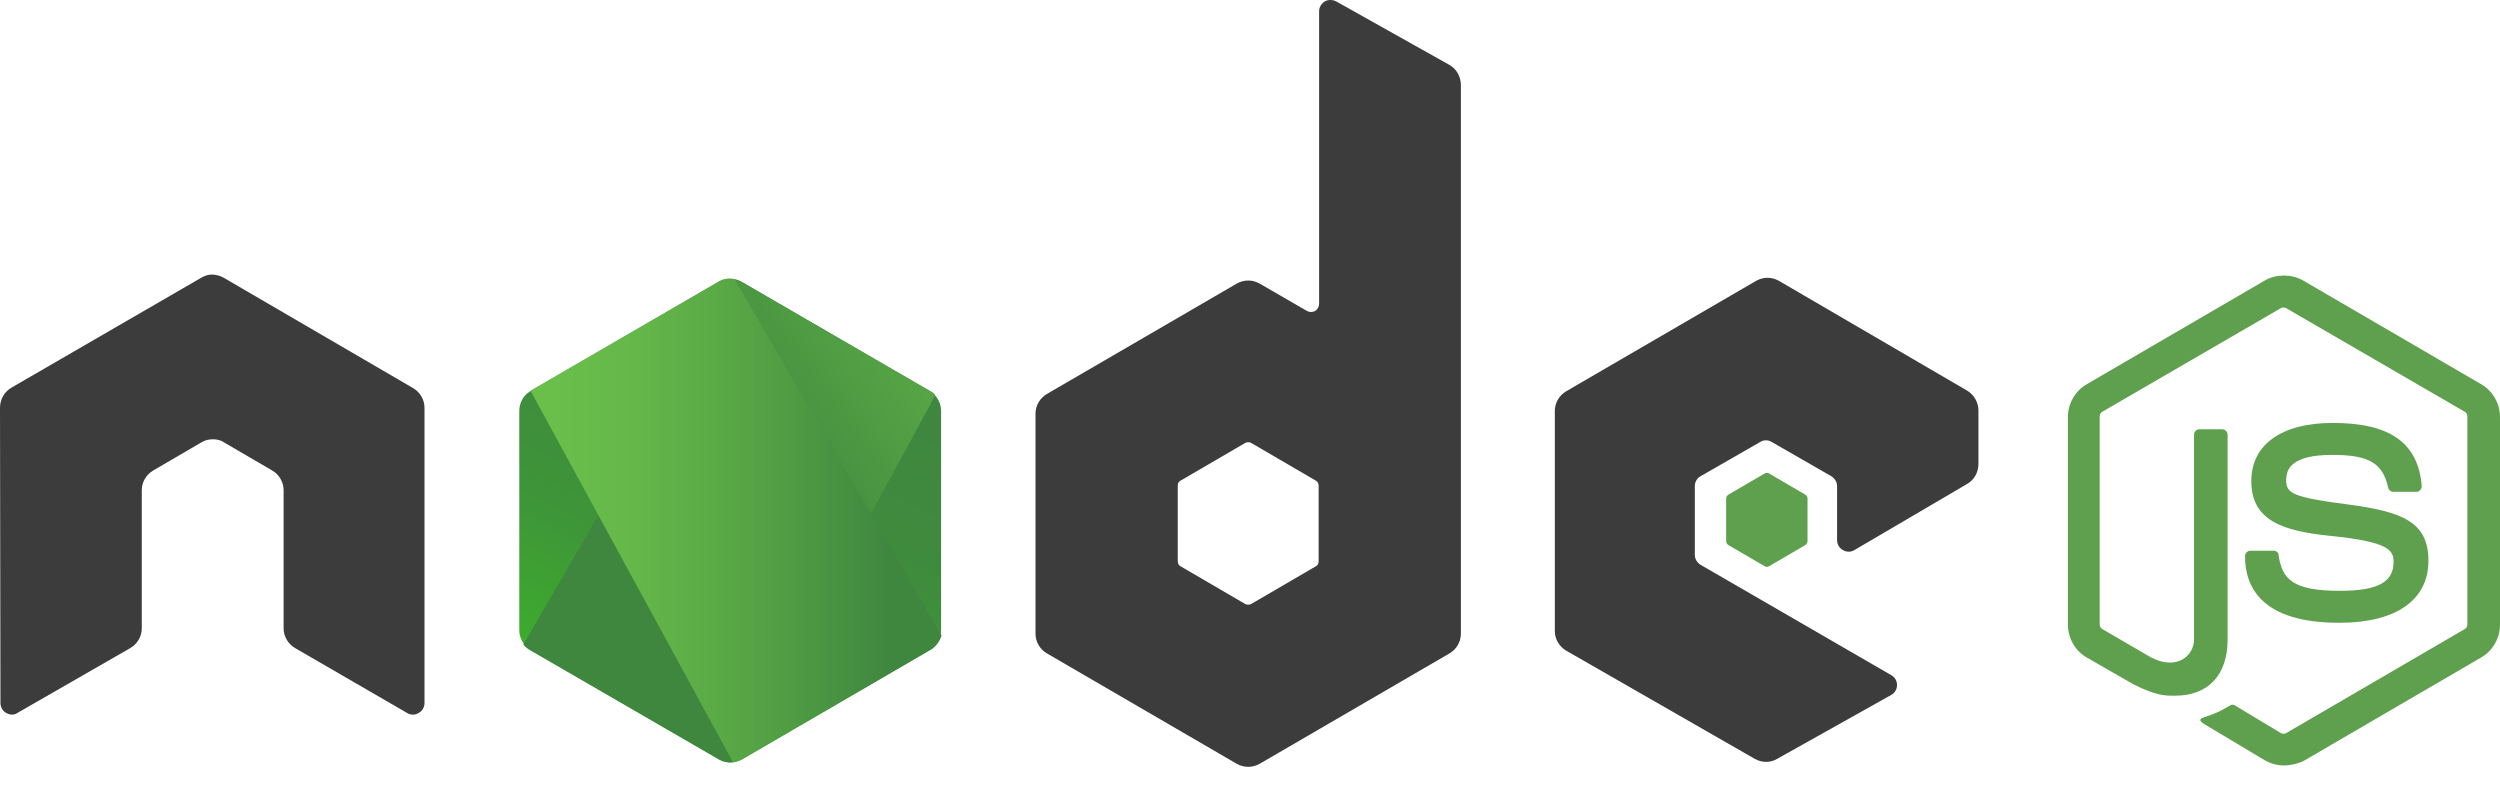 <svg width="70" height="22" viewBox="0 0 70 22" fill="none" xmlns="http://www.w3.org/2000/svg">
    <path d="M63.951 21.433C63.763 21.433 63.587 21.383 63.425 21.294L61.759 20.299C61.508 20.16 61.634 20.11 61.709 20.085C62.047 19.971 62.11 19.946 62.46 19.744C62.498 19.719 62.548 19.732 62.586 19.757L63.863 20.526C63.913 20.551 63.976 20.551 64.013 20.526L69.011 17.615C69.061 17.589 69.086 17.539 69.086 17.476V11.666C69.086 11.603 69.061 11.553 69.011 11.528L64.013 8.629C63.963 8.604 63.901 8.604 63.863 8.629L58.866 11.528C58.816 11.553 58.791 11.616 58.791 11.666V17.476C58.791 17.526 58.816 17.589 58.866 17.615L60.231 18.409C60.97 18.787 61.433 18.346 61.433 17.904V12.17C61.433 12.095 61.496 12.019 61.584 12.019H62.222C62.297 12.019 62.373 12.082 62.373 12.17V17.904C62.373 18.9 61.834 19.48 60.895 19.48C60.607 19.48 60.381 19.48 59.742 19.165L58.427 18.409C58.102 18.22 57.901 17.867 57.901 17.489V11.679C57.901 11.301 58.102 10.948 58.427 10.759L63.425 7.848C63.738 7.671 64.164 7.671 64.477 7.848L69.474 10.759C69.8 10.948 70 11.301 70 11.679V17.489C70 17.867 69.8 18.22 69.474 18.409L64.477 21.32C64.326 21.383 64.139 21.433 63.951 21.433Z" fill="#5FA04E"/>
    <path d="M65.504 17.438C63.312 17.438 62.861 16.43 62.861 15.573C62.861 15.497 62.924 15.421 63.012 15.421H63.663C63.738 15.421 63.801 15.472 63.801 15.547C63.901 16.215 64.189 16.543 65.517 16.543C66.569 16.543 67.02 16.304 67.02 15.736C67.02 15.409 66.894 15.169 65.254 15.005C63.888 14.867 63.037 14.564 63.037 13.468C63.037 12.447 63.888 11.842 65.316 11.842C66.92 11.842 67.708 12.397 67.809 13.607C67.809 13.645 67.796 13.682 67.771 13.72C67.746 13.745 67.708 13.771 67.671 13.771H67.007C66.945 13.771 66.882 13.72 66.869 13.657C66.719 12.964 66.33 12.737 65.304 12.737C64.151 12.737 64.013 13.14 64.013 13.443C64.013 13.808 64.176 13.922 65.73 14.123C67.27 14.325 67.996 14.615 67.996 15.699C67.996 16.808 67.082 17.438 65.504 17.438Z" fill="#5FA04E"/>
    <path fill-rule="evenodd" clip-rule="evenodd" d="M11.886 11.418C11.886 11.191 11.761 10.977 11.56 10.863L6.262 7.776C6.175 7.725 6.074 7.7 5.974 7.688C5.962 7.688 5.924 7.688 5.924 7.688C5.824 7.688 5.724 7.725 5.636 7.776L0.326 10.851C0.125 10.964 0 11.178 0 11.418L0.013 19.685C0.013 19.799 0.075 19.912 0.175 19.962C0.276 20.025 0.401 20.025 0.488 19.962L3.645 18.148C3.845 18.034 3.97 17.82 3.97 17.593V13.724C3.97 13.497 4.096 13.283 4.296 13.17L5.636 12.388C5.736 12.325 5.849 12.3 5.962 12.3C6.074 12.3 6.187 12.325 6.275 12.388L7.615 13.17C7.815 13.283 7.941 13.497 7.941 13.724V17.593C7.941 17.82 8.066 18.034 8.266 18.148L11.397 19.962C11.498 20.025 11.623 20.025 11.723 19.962C11.823 19.912 11.886 19.799 11.886 19.685V11.418Z" fill="#3C3C3C"/>
    <path fill-rule="evenodd" clip-rule="evenodd" d="M37.411 0.038C37.31 -0.013 37.185 -0.013 37.097 0.038C36.997 0.101 36.935 0.202 36.935 0.315V8.507C36.935 8.582 36.897 8.658 36.822 8.708C36.747 8.746 36.672 8.746 36.597 8.708L35.269 7.94C35.069 7.826 34.831 7.826 34.63 7.94L29.32 11.027C29.119 11.141 28.994 11.355 28.994 11.582V17.744C28.994 17.971 29.119 18.185 29.32 18.299L34.63 21.387C34.831 21.5 35.069 21.5 35.269 21.387L40.579 18.299C40.78 18.185 40.905 17.971 40.905 17.744V2.382C40.905 2.142 40.78 1.928 40.579 1.815L37.411 0.038ZM36.922 15.715C36.922 15.778 36.897 15.829 36.847 15.854L35.031 16.913C34.981 16.938 34.918 16.938 34.868 16.913L33.052 15.854C33.002 15.829 32.977 15.766 32.977 15.715V13.598C32.977 13.535 33.002 13.485 33.052 13.46L34.868 12.401C34.918 12.376 34.981 12.376 35.031 12.401L36.847 13.46C36.897 13.485 36.922 13.548 36.922 13.598V15.715Z" fill="#3C3C3C"/>
    <path fill-rule="evenodd" clip-rule="evenodd" d="M55.083 13.548C55.283 13.434 55.396 13.22 55.396 12.993V11.493C55.396 11.267 55.271 11.052 55.083 10.939L49.81 7.864C49.61 7.75 49.372 7.75 49.171 7.864L43.861 10.951C43.66 11.065 43.535 11.279 43.535 11.506V17.669C43.535 17.895 43.66 18.11 43.861 18.223L49.134 21.248C49.334 21.361 49.572 21.361 49.76 21.248L52.954 19.458C53.054 19.408 53.117 19.294 53.117 19.181C53.117 19.067 53.054 18.954 52.954 18.904L47.618 15.816C47.518 15.753 47.455 15.652 47.455 15.539V13.611C47.455 13.497 47.518 13.384 47.618 13.333L49.284 12.376C49.384 12.313 49.509 12.313 49.61 12.376L51.275 13.333C51.376 13.396 51.438 13.497 51.438 13.611V15.123C51.438 15.236 51.501 15.35 51.601 15.4C51.701 15.463 51.826 15.463 51.927 15.4L55.083 13.548Z" fill="#3C3C3C"/>
    <path fill-rule="evenodd" clip-rule="evenodd" d="M49.409 13.258C49.447 13.233 49.497 13.233 49.534 13.258L50.549 13.85C50.587 13.875 50.611 13.913 50.611 13.964V15.148C50.611 15.199 50.587 15.236 50.549 15.262L49.534 15.854C49.497 15.879 49.447 15.879 49.409 15.854L48.395 15.262C48.357 15.236 48.332 15.199 48.332 15.148V13.964C48.332 13.913 48.357 13.875 48.395 13.85L49.409 13.258Z" fill="#5FA04E"/>
    <path d="M20.765 7.889C20.564 7.776 20.326 7.776 20.126 7.889L14.853 10.952C14.653 11.065 14.54 11.279 14.54 11.506V17.644C14.54 17.87 14.665 18.085 14.853 18.198L20.126 21.261C20.326 21.374 20.564 21.374 20.765 21.261L26.038 18.198C26.238 18.085 26.351 17.87 26.351 17.644V11.506C26.351 11.279 26.226 11.065 26.038 10.952L20.765 7.889Z" fill="url(#paint0_linear_370_360)"/>
    <path d="M26.051 10.952L20.753 7.889C20.703 7.864 20.64 7.839 20.59 7.826L14.653 18.047C14.703 18.11 14.766 18.16 14.829 18.198L20.127 21.261C20.277 21.349 20.452 21.374 20.615 21.323L26.189 11.065C26.151 11.015 26.101 10.977 26.051 10.952Z" fill="url(#paint1_linear_370_360)"/>
    <path d="M26.05 18.198C26.201 18.11 26.314 17.958 26.364 17.794L20.565 7.813C20.415 7.788 20.252 7.801 20.114 7.889L14.854 10.939L20.527 21.348C20.602 21.336 20.69 21.311 20.765 21.273L26.05 18.198Z" fill="url(#paint2_linear_370_360)"/>
    <defs>
        <linearGradient id="paint0_linear_370_360" x1="22.593" y1="10.17" x2="17.777" y2="19.933" gradientUnits="userSpaceOnUse">
            <stop stop-color="#3F873F"/>
            <stop offset="0.33" stop-color="#3F8B3D"/>
            <stop offset="0.637" stop-color="#3E9638"/>
            <stop offset="0.934" stop-color="#3DA92E"/>
            <stop offset="1" stop-color="#3DAE2B"/>
        </linearGradient>
        <linearGradient id="paint1_linear_370_360" x1="19.645" y1="15.291" x2="33.08" y2="5.426" gradientUnits="userSpaceOnUse">
            <stop offset="0.138" stop-color="#3F873F"/>
            <stop offset="0.402" stop-color="#52A044"/>
            <stop offset="0.713" stop-color="#64B749"/>
            <stop offset="0.908" stop-color="#6ABF4B"/>
        </linearGradient>
        <linearGradient id="paint2_linear_370_360" x1="14.347" y1="14.572" x2="26.548" y2="14.572" gradientUnits="userSpaceOnUse">
            <stop offset="0.092" stop-color="#6ABF4B"/>
            <stop offset="0.287" stop-color="#64B749"/>
            <stop offset="0.598" stop-color="#52A044"/>
            <stop offset="0.862" stop-color="#3F873F"/>
        </linearGradient>
    </defs>
</svg>
